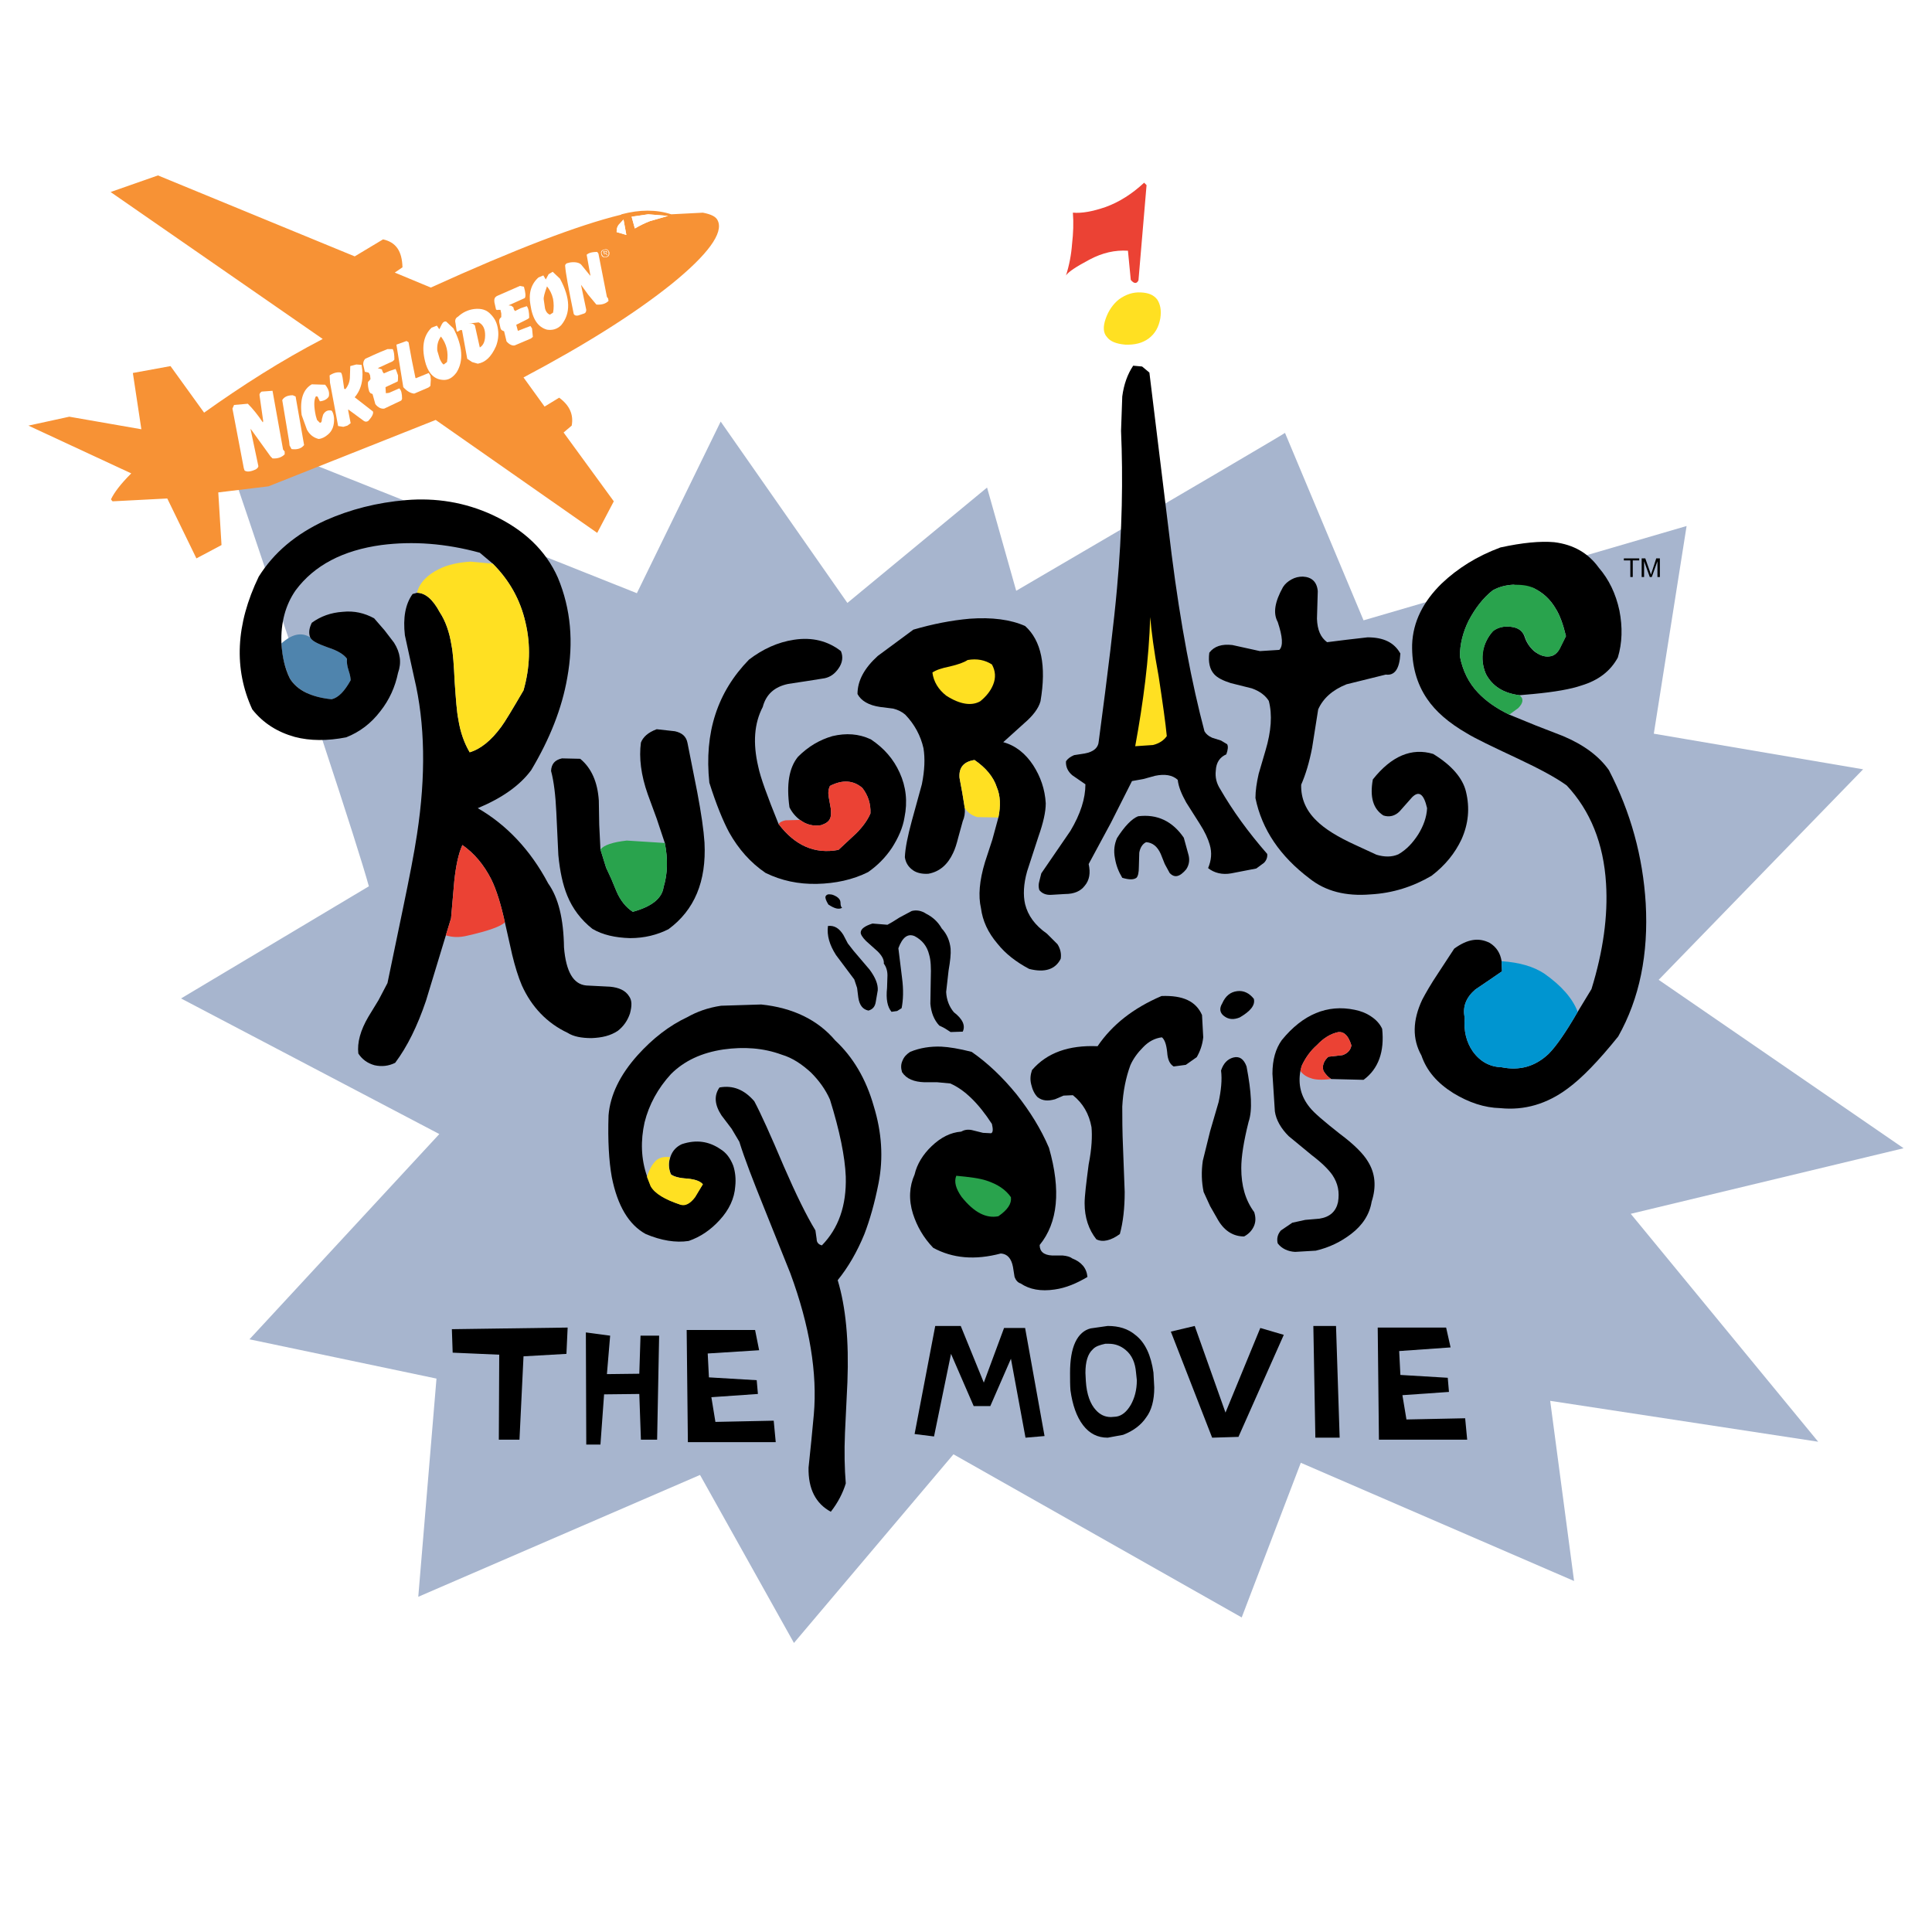 <?xml version="1.0" encoding="utf-8"?>
<!-- Generator: Adobe Illustrator 13.0.0, SVG Export Plug-In . SVG Version: 6.00 Build 14948)  -->
<!DOCTYPE svg PUBLIC "-//W3C//DTD SVG 1.0//EN" "http://www.w3.org/TR/2001/REC-SVG-20010904/DTD/svg10.dtd">
<svg version="1.0" id="Layer_1" xmlns="http://www.w3.org/2000/svg" xmlns:xlink="http://www.w3.org/1999/xlink" x="0px" y="0px"
	 width="192.756px" height="192.756px" viewBox="0 0 192.756 192.756" enable-background="new 0 0 192.756 192.756"
	 xml:space="preserve">
<g>
	<polygon fill-rule="evenodd" clip-rule="evenodd" fill="#FFFFFF" points="0,0 192.756,0 192.756,192.756 0,192.756 0,0 	"/>
	<path fill-rule="evenodd" clip-rule="evenodd" fill="#A7B5CE" d="M136.041,61.891l-7.836-18.701c0,0.04-8.926,5.291-26.818,15.752
		l-2.908-10.299L84.543,60.154L71.902,42.059l-8.361,17.125L21.656,42.503c8.926,26.334,13.975,41.682,15.146,45.923L18.062,99.615
		l25.769,13.529l-18.943,20.479l18.66,3.918l-1.817,21.77l28.111-12.156l9.371,16.762l15.914-18.822l28.758,16.277l5.896-15.43
		l27.264,11.795l-2.383-17.975l26.738,4.08l-18.701-22.74l27.223-6.543l-24.436-16.801l20.396-21.004L165.001,73.2l3.271-20.72
		L136.041,61.891L136.041,61.891z"/>
	<path fill-rule="evenodd" clip-rule="evenodd" d="M103.607,83.458c0.485-1.373,0.728-2.463,0.728-3.312
		c-0.081-1.414-0.525-2.666-1.252-3.796c-0.768-1.171-1.777-1.979-2.989-2.302l2.101-1.898c0.848-0.727,1.413-1.454,1.615-2.181
		c0.606-3.554,0.081-6.059-1.534-7.512c-1.454-0.646-3.312-0.889-5.534-0.727c-1.817,0.162-3.675,0.525-5.614,1.09l-3.555,2.625
		c-1.333,1.212-2.02,2.463-2.02,3.797c0.364,0.687,1.131,1.13,2.262,1.292l1.293,0.162c0.484,0.121,0.889,0.323,1.211,0.605
		c0.929,0.969,1.535,2.101,1.818,3.353c0.162,1.01,0.121,2.181-0.162,3.595l-1.01,3.675c-0.404,1.495-0.646,2.666-0.687,3.595
		c0.081,0.565,0.364,1.01,0.849,1.333c0.363,0.242,0.888,0.363,1.494,0.323c1.131-0.202,1.939-0.929,2.464-2.06
		c0.202-0.404,0.363-0.929,0.525-1.575l0.444-1.616c0.162-0.363,0.243-0.767,0.202-1.292l-0.242-1.494l-0.283-1.535
		c-0.081-1.01,0.404-1.615,1.495-1.777c1.131,0.768,1.897,1.697,2.221,2.707c0.364,0.848,0.404,1.858,0.162,3.029l-0.605,2.221
		l-0.728,2.222c-0.565,1.858-0.687,3.393-0.404,4.604c0.162,1.252,0.687,2.423,1.656,3.555c0.808,1.01,1.858,1.817,3.15,2.504
		c1.575,0.404,2.626,0.041,3.15-1.01c0.081-0.525-0.04-1.009-0.323-1.454l-1.05-1.05c-1.212-0.848-1.898-1.817-2.181-2.949
		c-0.202-0.889-0.162-1.979,0.201-3.271L103.607,83.458L103.607,83.458z"/>
	<path fill-rule="evenodd" clip-rule="evenodd" fill="#FFE022" d="M98.963,66.293c-0.687-0.444-1.495-0.606-2.423-0.444
		c-0.363,0.243-0.929,0.444-1.777,0.646c-0.808,0.162-1.414,0.364-1.737,0.606c0.122,0.929,0.606,1.696,1.374,2.302
		c1.374,0.889,2.544,1.05,3.393,0.565c0.605-0.484,1.05-1.05,1.292-1.656C99.367,67.625,99.326,66.939,98.963,66.293L98.963,66.293z
		"/>
	<path fill-rule="evenodd" clip-rule="evenodd" fill="#FFE022" d="M97.509,81.52l2.101,0.041c0.242-1.171,0.202-2.181-0.162-3.029
		c-0.323-1.01-1.09-1.939-2.221-2.707c-1.091,0.162-1.576,0.768-1.495,1.777l0.283,1.535l0.242,1.494
		C96.62,81.157,97.064,81.399,97.509,81.52L97.509,81.52z"/>
	<path fill-rule="evenodd" clip-rule="evenodd" d="M120.047,103.492l-0.121-2.223c-0.606-1.373-1.898-1.979-4.039-1.896
		c-2.828,1.211-4.928,2.867-6.382,5.008c-2.868-0.121-5.049,0.646-6.543,2.383c-0.162,0.484-0.202,0.93-0.081,1.414
		c0.121,0.525,0.323,0.969,0.646,1.293c0.484,0.363,1.01,0.402,1.736,0.201l0.849-0.363l0.929-0.041
		c1.01,0.809,1.615,1.857,1.858,3.191c0.08,0.848,0.04,2.1-0.283,3.715c-0.242,1.859-0.404,3.15-0.404,3.879
		c0,1.412,0.404,2.625,1.172,3.594c0.646,0.324,1.454,0.121,2.343-0.525c0.323-1.17,0.484-2.584,0.484-4.199l-0.161-4.281
		c-0.081-1.777-0.081-3.232-0.081-4.242c0.081-1.535,0.363-2.908,0.808-4.119c0.282-0.646,0.727-1.252,1.252-1.777
		c0.565-0.605,1.212-0.93,1.898-1.01c0.283,0.242,0.444,0.727,0.524,1.494c0.041,0.688,0.243,1.172,0.646,1.414l1.212-0.162
		l1.091-0.768C119.724,104.906,119.966,104.26,120.047,103.492L120.047,103.492z"/>
	<path fill-rule="evenodd" clip-rule="evenodd" d="M83.655,66.697c0.404-0.565,0.484-1.171,0.242-1.737
		c-1.292-1.01-2.868-1.414-4.685-1.131c-1.616,0.242-3.11,0.929-4.483,1.979c-3.15,3.231-4.483,7.271-3.958,12.279
		c0.687,2.181,1.374,3.837,1.979,4.968c0.929,1.656,2.14,3.029,3.635,4.039c1.575,0.768,3.271,1.131,5.13,1.09
		c1.817-0.04,3.554-0.404,5.089-1.171c0.929-0.646,1.737-1.454,2.383-2.423c0.646-1.01,1.09-2.02,1.252-3.029
		c0.323-1.575,0.162-3.07-0.485-4.483c-0.605-1.333-1.535-2.423-2.868-3.312c-1.211-0.565-2.463-0.646-3.837-0.323
		c-1.252,0.364-2.383,1.01-3.433,2.06c-0.889,1.09-1.171,2.747-0.849,5.049c0.243,0.484,0.606,0.929,1.05,1.252
		c0.646,0.484,1.333,0.646,2.1,0.524c0.485-0.161,0.768-0.363,0.889-0.646c0.121-0.242,0.121-0.565,0.081-1.01l-0.202-1.13
		c-0.081-0.444-0.041-0.808,0.121-1.131c1.252-0.646,2.343-0.565,3.231,0.202c0.565,0.728,0.848,1.575,0.808,2.545
		c-0.283,0.646-0.727,1.292-1.414,1.979l-1.777,1.656c-2.343,0.444-4.322-0.404-5.978-2.585c-1.131-2.787-1.817-4.685-2.02-5.695
		c-0.565-2.383-0.404-4.362,0.444-5.978c0.324-1.252,1.171-2.02,2.544-2.302l1.858-0.283l1.777-0.282
		C82.848,67.545,83.292,67.222,83.655,66.697L83.655,66.697z"/>
	<path fill-rule="evenodd" clip-rule="evenodd" fill="#EB4234" d="M86.038,78.612c-0.889-0.768-1.979-0.848-3.231-0.202
		c-0.161,0.323-0.202,0.687-0.121,1.131l0.202,1.13c0.04,0.445,0.04,0.768-0.081,1.01c-0.121,0.283-0.404,0.485-0.889,0.646
		c-0.767,0.121-1.454-0.04-2.1-0.524l-1.454,0.04c-0.364,0.081-0.565,0.202-0.687,0.364c1.656,2.181,3.635,3.029,5.978,2.585
		l1.777-1.656c0.687-0.687,1.131-1.333,1.414-1.979C86.886,80.187,86.604,79.339,86.038,78.612L86.038,78.612z"/>
	<path fill-rule="evenodd" clip-rule="evenodd" d="M114.675,37.172l-0.728-0.606l-0.889-0.081c-0.565,0.848-0.929,1.858-1.09,3.069
		l-0.121,3.433c0.202,4.686,0.121,9.977-0.404,15.712c-0.282,3.191-0.889,8.28-1.817,15.227c-0.04,0.687-0.525,1.09-1.414,1.252
		l-1.05,0.162c-0.363,0.162-0.606,0.323-0.808,0.606c-0.04,0.565,0.201,1.05,0.646,1.414l1.292,0.889
		c0,1.414-0.484,2.948-1.494,4.645l-2.908,4.241l-0.202,0.808c-0.081,0.283-0.081,0.565,0,0.848
		c0.242,0.323,0.646,0.525,1.212,0.485l1.373-0.081c0.889,0,1.535-0.283,1.938-0.808c0.485-0.565,0.606-1.292,0.404-2.181
		l2.222-4.12l2.101-4.16l1.13-0.202l1.172-0.323c0.97-0.202,1.736-0.081,2.262,0.404c0.081,0.727,0.403,1.454,0.849,2.262
		l1.332,2.101c0.525,0.808,0.849,1.535,1.01,2.1c0.243,0.808,0.162,1.575-0.161,2.342c0.605,0.485,1.414,0.687,2.303,0.525
		l2.504-0.485l0.768-0.565c0.242-0.242,0.363-0.565,0.322-0.889c-1.938-2.221-3.474-4.362-4.685-6.462
		c-0.364-0.565-0.525-1.171-0.444-1.858c0.04-0.808,0.403-1.333,1.05-1.616c0.162-0.444,0.202-0.808,0.081-1.01l-0.605-0.363
		l-0.889-0.283c-0.364-0.162-0.606-0.363-0.768-0.646c-1.253-4.725-2.383-10.623-3.271-17.61L114.675,37.172L114.675,37.172z"/>
	<path fill-rule="evenodd" clip-rule="evenodd" fill="#FFE022" d="M116.411,73.442c-0.121-1.292-0.403-3.271-0.808-5.938
		c-0.484-2.585-0.727-4.563-0.848-5.937c-0.122,4.201-0.688,8.482-1.495,12.884l1.777-0.121
		C115.685,74.169,116.129,73.846,116.411,73.442L116.411,73.442z"/>
	<path fill-rule="evenodd" clip-rule="evenodd" d="M113.544,81.439c-0.605,0.242-1.333,0.97-2.101,2.181
		c-0.242,0.565-0.363,1.212-0.202,2.02c0.122,0.727,0.363,1.333,0.728,1.939c0.687,0.202,1.131,0.202,1.413,0
		c0.162-0.162,0.242-0.525,0.242-1.091l0.041-1.414c0.081-0.484,0.323-0.889,0.687-1.05c0.646,0.04,1.131,0.444,1.454,1.171
		l0.404,1.01l0.484,0.889c0.484,0.525,1.01,0.404,1.656-0.364c0.322-0.484,0.363-1.01,0.201-1.535l-0.444-1.616
		C116.977,81.924,115.441,81.197,113.544,81.439L113.544,81.439z"/>
	<path fill-rule="evenodd" clip-rule="evenodd" fill="#FFE022" d="M112.251,34.385c0.97,0.041,1.737-0.162,2.343-0.606
		c0.646-0.484,1.01-1.131,1.172-2.019c0.121-0.808,0-1.414-0.324-1.898c-0.363-0.445-0.848-0.646-1.615-0.687
		c-0.808-0.04-1.494,0.202-2.181,0.687c-0.605,0.484-1.051,1.13-1.333,1.938c-0.283,0.808-0.242,1.414,0.121,1.817
		C110.757,34.062,111.363,34.304,112.251,34.385L112.251,34.385z"/>
	<path fill-rule="evenodd" clip-rule="evenodd" fill="#EB4234" d="M114.392,18.471l-0.242-0.243
		c-1.211,1.131-2.504,1.939-3.837,2.424c-1.293,0.444-2.383,0.646-3.271,0.565c0.081,1.01,0.04,2.06-0.081,3.11
		c-0.08,1.09-0.282,2.141-0.605,3.15c0.242-0.364,1.05-0.888,2.343-1.575c1.292-0.687,2.544-0.969,3.837-0.888l0.282,2.908
		c0.323,0.404,0.606,0.404,0.768,0.041L114.392,18.471L114.392,18.471z"/>
	<path fill-rule="evenodd" clip-rule="evenodd" d="M125.096,99.654c-0.444-0.564-1.01-0.848-1.656-0.768
		c-0.687,0.082-1.172,0.486-1.494,1.213c-0.323,0.525-0.243,0.969,0.201,1.293c0.444,0.322,0.93,0.363,1.535,0.121
		C124.731,100.906,125.257,100.301,125.096,99.654L125.096,99.654z"/>
	<path fill-rule="evenodd" clip-rule="evenodd" d="M98.963,112.135c0.121,0.525,0.121,0.85-0.081,0.93l-0.808-0.041l-1.131-0.281
		c-0.444-0.082-0.767,0-1.05,0.16c-1.05,0.082-2.02,0.566-2.949,1.455c-0.848,0.807-1.454,1.777-1.696,2.826
		c-0.525,1.172-0.606,2.506-0.162,3.918c0.404,1.252,1.05,2.383,2.02,3.393c1.938,1.051,4.16,1.252,6.745,0.566
		c0.646,0.041,1.05,0.484,1.212,1.332l0.161,1.01c0.121,0.324,0.323,0.566,0.606,0.646c0.888,0.605,2.02,0.809,3.393,0.605
		c1.131-0.16,2.181-0.605,3.271-1.252c-0.081-0.889-0.605-1.494-1.535-1.857c-0.202-0.162-0.524-0.242-0.929-0.283h-1.051
		c-0.848-0.039-1.252-0.404-1.252-1.049c1.818-2.223,2.142-5.453,0.93-9.693c-0.808-1.9-1.898-3.637-3.231-5.332
		c-1.413-1.736-2.908-3.15-4.483-4.242c-1.252-0.322-2.262-0.484-3.029-0.523c-1.09-0.041-2.14,0.121-3.11,0.523
		c-0.364,0.244-0.606,0.486-0.768,0.889c-0.162,0.363-0.162,0.729-0.04,1.131c0.444,0.688,1.211,0.971,2.221,1.01h1.292l1.292,0.121
		C96.216,108.703,97.63,110.076,98.963,112.135L98.963,112.135z"/>
	<path fill-rule="evenodd" clip-rule="evenodd" d="M123.035,105.512c-0.565,0.162-0.969,0.564-1.211,1.293
		c0.121,0.928,0,2.02-0.243,3.15l-0.848,2.908l-0.728,2.947c-0.161,1.092-0.121,2.141,0.081,3.111l0.646,1.412l0.808,1.414
		c0.646,1.09,1.535,1.615,2.585,1.615c0.444-0.242,0.768-0.564,0.97-1.01c0.201-0.443,0.201-0.889,0.04-1.412
		c-0.889-1.213-1.293-2.627-1.293-4.402c0-1.133,0.243-2.666,0.728-4.605c0.403-1.172,0.282-2.988-0.202-5.533
		C124.086,105.633,123.642,105.35,123.035,105.512L123.035,105.512z"/>
	<path fill-rule="evenodd" clip-rule="evenodd" fill="#29A34D" d="M99.609,121.344c0.929-0.645,1.333-1.252,1.252-1.898
		c-0.525-0.766-1.333-1.291-2.424-1.654c-0.727-0.244-1.737-0.363-3.029-0.486c-0.242,0.607-0.041,1.293,0.525,2.102
		C97.186,120.98,98.397,121.586,99.609,121.344L99.609,121.344z"/>
	<path fill-rule="evenodd" clip-rule="evenodd" d="M129.982,57.528c-0.404,0-0.768,0.081-1.131,0.283
		c-0.363,0.202-0.646,0.444-0.849,0.768c-0.808,1.454-1.01,2.585-0.524,3.473c0.484,1.454,0.565,2.383,0.161,2.787l-1.938,0.121
		l-2.747-0.605c-1.05-0.122-1.817,0.121-2.302,0.767c-0.121,0.929,0.04,1.656,0.484,2.141c0.323,0.363,0.889,0.646,1.656,0.889
		l2.101,0.525c0.808,0.283,1.373,0.727,1.696,1.252c0.363,1.373,0.242,3.029-0.323,4.927l-0.687,2.343
		c-0.202,0.889-0.323,1.696-0.323,2.423c0.646,3.15,2.464,5.816,5.412,8.038c1.575,1.252,3.595,1.777,6.059,1.575
		c2.222-0.121,4.241-0.767,6.099-1.858c1.373-1.05,2.343-2.262,2.989-3.635c0.687-1.535,0.848-3.11,0.444-4.766
		c-0.323-1.333-1.414-2.625-3.271-3.756c-2.141-0.646-4.16,0.202-6.019,2.544c-0.323,1.777,0.041,2.949,1.051,3.595
		c0.605,0.202,1.171,0.041,1.615-0.404l1.252-1.414c0.687-0.687,1.172-0.324,1.494,1.09c-0.04,0.889-0.363,1.777-0.888,2.625
		c-0.525,0.808-1.132,1.495-1.979,1.979c-0.646,0.283-1.373,0.283-2.182,0.041l-2.1-0.97c-1.777-0.808-3.07-1.615-3.878-2.423
		c-1.05-1.01-1.575-2.221-1.534-3.595c0.443-1.009,0.808-2.221,1.09-3.675l0.606-3.837c0.484-1.091,1.413-1.939,2.827-2.504
		l3.917-0.969c0.889,0.121,1.374-0.565,1.455-2.1c-0.606-1.091-1.656-1.616-3.272-1.616l-2.1,0.242l-1.938,0.242
		c-0.646-0.484-0.97-1.211-1.01-2.342l0.08-2.747C131.396,58.053,130.871,57.569,129.982,57.528L129.982,57.528z"/>
	<path fill-rule="evenodd" clip-rule="evenodd" d="M67.338,72.957l-1.818-0.202c-0.889,0.323-1.374,0.808-1.576,1.333
		c-0.202,1.494,0,3.231,0.687,5.169l0.889,2.423l0.808,2.424c0.323,1.615,0.282,3.07-0.122,4.402
		c-0.162,1.131-1.171,1.939-3.07,2.464c-0.687-0.444-1.252-1.131-1.656-2.1L60.996,87.7l-0.525-1.131l-0.565-1.817l-0.121-2.464
		l-0.041-2.424c-0.121-1.817-0.727-3.231-1.858-4.16l-1.817-0.041c-0.727,0.161-1.05,0.565-1.09,1.252
		c0.282,1.05,0.444,2.424,0.525,4.12l0.202,4.281c0.162,1.656,0.444,2.949,0.889,4.039c0.525,1.292,1.374,2.423,2.504,3.312
		c1.01,0.606,2.303,0.889,3.757,0.929c1.454,0,2.706-0.323,3.837-0.889c2.585-1.898,3.797-4.766,3.595-8.644
		c-0.081-1.252-0.323-2.908-0.727-5.049l-0.969-4.887C68.468,73.482,68.064,73.119,67.338,72.957L67.338,72.957z"/>
	<path fill-rule="evenodd" clip-rule="evenodd" fill="#29A34D" d="M62.531,83.863c-1.413,0.162-2.261,0.444-2.625,0.889l0.565,1.817
		l0.525,1.131l0.485,1.171c0.404,0.969,0.969,1.656,1.656,2.1c1.898-0.525,2.908-1.333,3.07-2.464
		c0.404-1.333,0.444-2.787,0.122-4.402L62.531,83.863L62.531,83.863z"/>
	<path fill-rule="evenodd" clip-rule="evenodd" d="M71.942,100.342c-1.333,0.201-2.423,0.605-3.352,1.131
		c-1.818,0.848-3.474,2.141-4.968,3.797c-1.777,1.979-2.747,3.998-2.908,6.018c-0.081,2.504,0.04,4.564,0.323,6.141
		c0.566,2.867,1.696,4.766,3.393,5.693c1.535,0.646,2.989,0.889,4.281,0.688c1.171-0.404,2.181-1.092,3.07-2.061
		c0.969-1.049,1.494-2.18,1.575-3.393c0.081-0.727,0-1.453-0.202-2.061c-0.283-0.727-0.687-1.291-1.292-1.654
		c-1.131-0.768-2.383-0.971-3.837-0.486c-0.525,0.242-0.929,0.646-1.131,1.252c-0.202,0.566-0.202,1.133,0.041,1.738
		c0.283,0.242,0.848,0.402,1.656,0.443c0.767,0.082,1.252,0.242,1.535,0.566l-0.808,1.291c-0.485,0.607-0.929,0.85-1.454,0.729
		c-1.575-0.525-2.544-1.172-2.949-1.898l-0.363-0.93c-0.606-1.736-0.646-3.555-0.242-5.371c0.444-1.777,1.333-3.393,2.625-4.807
		c1.333-1.334,3.07-2.141,5.251-2.465c2.02-0.281,3.958-0.16,5.816,0.525c1.09,0.324,2.02,0.969,2.908,1.777
		c0.808,0.809,1.454,1.697,1.898,2.707c0.97,3.109,1.495,5.693,1.575,7.674c0.082,2.908-0.727,5.17-2.382,6.865
		c-0.323-0.08-0.525-0.281-0.525-0.645l-0.121-0.85c-0.889-1.453-1.939-3.594-3.15-6.381c-1.333-3.15-2.302-5.291-2.949-6.504
		c-1.01-1.17-2.141-1.615-3.473-1.373c-0.566,0.809-0.485,1.736,0.202,2.787l1.01,1.332l0.768,1.293
		c0.525,1.697,1.373,3.879,2.464,6.584l2.625,6.543c1.939,5.252,2.706,9.977,2.343,14.098l-0.242,2.543l-0.283,2.746
		c-0.041,2.141,0.727,3.596,2.221,4.404c0.727-0.93,1.212-1.898,1.494-2.828c-0.121-1.453-0.161-3.15-0.08-5.049l0.242-5.049
		c0.162-4.119-0.162-7.512-0.969-10.178c1.05-1.293,1.939-2.828,2.666-4.605c0.525-1.373,1.01-3.029,1.414-5.088
		c0.485-2.504,0.323-5.049-0.485-7.676c-0.768-2.705-2.06-4.887-3.837-6.543c-1.737-2.059-4.241-3.271-7.392-3.594L71.942,100.342
		L71.942,100.342z"/>
	<path fill-rule="evenodd" clip-rule="evenodd" fill="#FFE022" d="M65.318,115.932c-0.364,0.404-0.606,0.93-0.768,1.496l0.363,0.928
		c0.404,0.727,1.414,1.334,3.029,1.857c0.444,0.121,0.929-0.121,1.414-0.768l0.768-1.291c-0.283-0.324-0.768-0.484-1.535-0.566
		c-0.808-0.041-1.374-0.201-1.656-0.404c-0.242-0.605-0.283-1.17-0.081-1.736C66.166,115.367,65.641,115.529,65.318,115.932
		L65.318,115.932z"/>
	<path fill-rule="evenodd" clip-rule="evenodd" d="M137.898,102.645c-0.201-0.445-0.565-0.889-1.131-1.252
		c-0.484-0.324-1.009-0.525-1.615-0.646c-2.706-0.566-5.17,0.443-7.271,3.029c-0.605,0.848-0.929,1.938-0.929,3.352l0.242,3.756
		c0.121,0.848,0.605,1.697,1.373,2.465l2.303,1.898c1.01,0.768,1.656,1.412,2.06,1.979c0.565,0.848,0.728,1.697,0.565,2.707
		c-0.201,0.928-0.808,1.494-1.857,1.654l-1.414,0.121l-1.292,0.283l-1.132,0.768c-0.322,0.363-0.443,0.809-0.322,1.293
		c0.403,0.525,1.01,0.807,1.736,0.848l2.061-0.121c1.373-0.322,2.504-0.889,3.514-1.656c1.171-0.889,1.857-1.979,2.06-3.23
		c0.484-1.494,0.364-2.828-0.363-3.998c-0.444-0.768-1.414-1.738-2.827-2.787c-1.535-1.213-2.545-2.061-2.989-2.625
		c-0.889-1.092-1.171-2.303-0.929-3.637l0.121-0.484c0.363-0.807,0.889-1.535,1.535-2.1c0.687-0.727,1.373-1.131,2.141-1.293
		c0.605-0.041,1.01,0.404,1.292,1.334c-0.08,0.484-0.404,0.807-0.889,0.969l-1.413,0.162c-0.444,0.402-0.646,0.889-0.485,1.412
		c0.202,0.324,0.444,0.607,0.768,0.809l3.231,0.08C137.535,106.643,138.142,104.906,137.898,102.645L137.898,102.645z"/>
	<path fill-rule="evenodd" clip-rule="evenodd" fill="#EB4234" d="M130.79,107.572c0.404,0.16,1.091,0.201,2.02,0.08
		c-0.323-0.201-0.565-0.484-0.768-0.809c-0.161-0.523,0.041-1.01,0.485-1.412l1.413-0.162c0.484-0.162,0.809-0.484,0.889-0.969
		c-0.282-0.93-0.687-1.375-1.292-1.334c-0.768,0.162-1.454,0.566-2.141,1.293c-0.646,0.564-1.172,1.293-1.535,2.1l-0.121,0.484
		C129.982,107.207,130.387,107.451,130.79,107.572L130.79,107.572z"/>
	<path fill-rule="evenodd" clip-rule="evenodd" fill="#4F84AD" d="M34.622,65.728c-0.283-0.404-0.888-0.808-1.898-1.131
		c-1.01-0.364-1.616-0.646-1.777-1.01c-0.848-0.525-1.777-0.364-2.868,0.606c0.041,1.252,0.324,2.423,0.849,3.514
		c0.727,1.171,2.141,1.858,4.16,2.06c0.687-0.162,1.293-0.808,1.899-1.898c0-0.162-0.041-0.485-0.202-0.969
		C34.622,66.414,34.582,66.01,34.622,65.728L34.622,65.728z"/>
	<path fill-rule="evenodd" clip-rule="evenodd" d="M32.481,51.914c-2.989,1.373-5.17,3.231-6.665,5.614
		c-2.302,4.766-2.504,9.209-0.646,13.248c1.09,1.373,2.504,2.262,4.241,2.747c1.535,0.404,3.271,0.404,5.129,0.04
		c1.333-0.525,2.464-1.373,3.393-2.585c0.929-1.171,1.495-2.464,1.777-3.837c0.363-1.01,0.242-2.02-0.404-3.029L38.378,62.9
		l-1.05-1.211c-0.969-0.525-1.979-0.768-3.15-0.646c-1.171,0.081-2.181,0.444-3.069,1.091c-0.283,0.565-0.324,1.05-0.162,1.454
		c0.162,0.363,0.767,0.646,1.777,1.01c1.01,0.323,1.615,0.727,1.898,1.131c-0.04,0.283,0,0.687,0.162,1.171
		c0.162,0.484,0.202,0.808,0.202,0.969c-0.606,1.09-1.212,1.737-1.899,1.898c-2.019-0.202-3.433-0.889-4.16-2.06
		c-0.525-1.05-0.768-2.222-0.849-3.514c-0.08-2.06,0.404-3.837,1.414-5.292c1.858-2.504,4.726-3.999,8.562-4.523
		c3.15-0.404,6.422-0.162,9.815,0.768l1.292,1.09c1.616,1.615,2.747,3.554,3.271,5.897c0.525,2.222,0.444,4.483-0.202,6.745
		c-1.131,1.938-1.858,3.15-2.221,3.635c-1.01,1.373-2.06,2.221-3.15,2.544c-0.525-0.889-0.929-1.979-1.131-3.272
		c-0.162-0.808-0.243-2.019-0.364-3.715c-0.081-1.697-0.161-2.909-0.323-3.716c-0.202-1.293-0.606-2.424-1.171-3.272
		c-0.687-1.292-1.454-1.938-2.262-1.938l-0.444,0.121c-0.727,1.01-0.969,2.383-0.768,4.12l0.485,2.222l0.444,2.019
		c1.091,4.564,1.172,9.775,0.283,15.591c-0.283,1.898-0.768,4.362-1.414,7.473l-1.535,7.391l-0.889,1.695l-1.01,1.656
		c-0.808,1.375-1.131,2.586-1.01,3.676c0.364,0.566,0.889,0.969,1.616,1.172c0.727,0.162,1.414,0.08,2.06-0.242
		c1.211-1.615,2.221-3.676,3.07-6.18l2.504-8.24l0.323-3.716c0.161-1.494,0.404-2.706,0.808-3.595
		c1.212,0.848,2.141,1.979,2.868,3.393c0.525,1.05,0.97,2.504,1.373,4.322l0.727,3.231c0.283,1.171,0.606,2.222,0.97,3.07
		c0.969,2.141,2.504,3.756,4.564,4.725c0.565,0.365,1.373,0.525,2.383,0.525c1.05-0.039,1.898-0.242,2.625-0.727
		c0.565-0.443,0.969-1.01,1.212-1.736c0.202-0.768,0.202-1.293-0.081-1.697c-0.363-0.605-1.05-0.889-1.898-0.969l-2.383-0.121
		c-1.292-0.121-2.02-1.373-2.222-3.796c-0.04-2.868-0.565-4.968-1.575-6.382c-1.777-3.353-4.16-5.856-7.027-7.513
		c2.423-1.01,4.2-2.262,5.331-3.797c1.858-3.11,3.07-6.179,3.595-9.209c0.646-3.554,0.363-6.866-0.929-9.976
		c-1.212-2.747-3.393-4.806-6.503-6.26c-2.787-1.292-5.695-1.737-8.644-1.494C37.61,50.137,34.945,50.823,32.481,51.914
		L32.481,51.914z"/>
	<path fill-rule="evenodd" clip-rule="evenodd" fill="#FFE022" d="M43.831,56.761c-1.252,0.606-2.02,1.454-2.221,2.383
		c0.808,0,1.575,0.646,2.262,1.938c0.565,0.848,0.969,1.979,1.171,3.272c0.162,0.807,0.242,2.019,0.323,3.716
		c0.121,1.696,0.202,2.908,0.364,3.715c0.202,1.293,0.606,2.383,1.131,3.272c1.09-0.323,2.141-1.171,3.15-2.544
		c0.363-0.485,1.09-1.697,2.221-3.635c0.646-2.262,0.728-4.523,0.202-6.745c-0.525-2.343-1.656-4.282-3.271-5.897l-2.222-0.202
		C45.688,56.115,44.638,56.357,43.831,56.761L43.831,56.761z"/>
	<path fill-rule="evenodd" clip-rule="evenodd" fill="#EB4234" d="M45.002,91.617l-0.525,1.697c0.606,0.202,1.333,0.242,2.141,0.04
		c2.141-0.484,3.353-0.929,3.756-1.333C49.97,90.204,49.525,88.75,49,87.7c-0.727-1.414-1.656-2.545-2.868-3.393
		c-0.404,0.889-0.646,2.101-0.808,3.595L45.002,91.617L45.002,91.617z"/>
	<path fill-rule="evenodd" clip-rule="evenodd" d="M143.836,58.215c-1.857,1.817-2.867,3.837-2.948,6.099
		c-0.04,2.06,0.444,3.877,1.494,5.412c0.849,1.252,2.141,2.383,3.959,3.433c0.848,0.525,2.544,1.333,5.129,2.545
		c2.141,1.009,3.797,1.898,4.847,2.666c2.343,2.504,3.676,5.775,3.918,9.774c0.202,3.231-0.282,6.745-1.454,10.542l-1.373,2.262
		c-1.212,2.1-2.181,3.475-2.908,4.201c-1.333,1.252-2.867,1.695-4.686,1.332c-1.171-0.039-2.14-0.564-2.867-1.574
		c-0.646-0.93-0.929-2.061-0.808-3.354c-0.242-1.09,0.121-2.02,1.05-2.826l1.373-0.93l1.293-0.888l-0.041-1.01
		c-0.12-0.808-0.524-1.414-1.171-1.818c-1.091-0.565-2.222-0.404-3.555,0.566l-1.615,2.464c-0.727,1.09-1.212,1.938-1.575,2.625
		c-0.97,2.061-1.01,3.918-0.081,5.572c0.525,1.535,1.575,2.748,3.191,3.758c1.534,0.928,3.069,1.453,4.686,1.494
		c2.382,0.242,4.645-0.404,6.744-1.979c1.374-1.01,3.029-2.707,5.009-5.17c2.141-3.797,3.029-8.24,2.746-13.289
		c-0.282-4.645-1.494-9.088-3.675-13.289c-0.97-1.373-2.464-2.504-4.564-3.393l-2.706-1.05l-2.666-1.09
		c-1.333-0.646-2.343-1.373-3.109-2.181c-0.93-0.969-1.535-2.181-1.818-3.635c0-1.171,0.283-2.383,0.889-3.594
		c0.646-1.212,1.414-2.222,2.384-2.989c0.646-0.363,1.332-0.525,2.06-0.565l1.979,0.323c0.969,0.444,1.696,1.131,2.221,2.02
		c0.444,0.687,0.768,1.616,1.05,2.787l-0.605,1.211c-0.242,0.484-0.605,0.768-1.01,0.808c-0.524,0.081-1.05-0.121-1.575-0.525
		c-0.444-0.404-0.768-0.889-0.929-1.414c-0.202-0.605-0.646-0.929-1.373-1.01c-0.687-0.081-1.252,0.041-1.777,0.404
		c-0.525,0.605-0.849,1.252-1.01,1.979c-0.121,0.768-0.04,1.535,0.282,2.302c0.646,1.252,1.777,1.939,3.353,2.141l1.374-0.121
		c2.141-0.202,3.756-0.485,4.806-0.848c1.737-0.525,2.908-1.455,3.636-2.787c0.444-1.454,0.484-3.029,0.161-4.686
		c-0.363-1.696-1.05-3.11-2.06-4.281c-1.051-1.454-2.504-2.302-4.443-2.544c-1.373-0.122-3.15,0.041-5.371,0.525
		C147.31,55.509,145.411,56.721,143.836,58.215L143.836,58.215z"/>
	<path fill-rule="evenodd" clip-rule="evenodd" fill="#29A34D" d="M153.005,58.659c-0.606-0.283-1.293-0.323-2.02-0.323
		c-0.728,0.041-1.414,0.202-2.06,0.565c-0.97,0.768-1.737,1.777-2.384,2.989c-0.605,1.211-0.889,2.423-0.889,3.594
		c0.283,1.454,0.889,2.666,1.818,3.635c0.767,0.808,1.776,1.535,3.109,2.181l0.889-0.646c0.525-0.525,0.565-0.97,0.121-1.292
		c-1.575-0.202-2.706-0.889-3.353-2.141c-0.322-0.767-0.403-1.535-0.242-2.302c0.121-0.727,0.444-1.373,0.97-1.938
		c0.525-0.404,1.091-0.525,1.777-0.444c0.727,0.081,1.171,0.404,1.413,1.01c0.162,0.525,0.444,1.01,0.93,1.414
		c0.484,0.404,1.01,0.606,1.534,0.525c0.404-0.04,0.768-0.323,1.01-0.767l0.605-1.252c-0.282-1.171-0.605-2.06-1.05-2.787
		C154.661,59.79,153.934,59.144,153.005,58.659L153.005,58.659z"/>
	<path fill-rule="evenodd" clip-rule="evenodd" fill="#0095D0" d="M149.813,95.899l0.041,1.01l-1.293,0.888l-1.373,0.93
		c-0.929,0.807-1.292,1.736-1.05,2.826c-0.121,1.293,0.161,2.424,0.808,3.354c0.728,1.01,1.696,1.535,2.867,1.574
		c1.818,0.363,3.353-0.08,4.686-1.332c0.728-0.727,1.696-2.102,2.908-4.201c-0.525-1.373-1.656-2.625-3.312-3.797
		C153.005,96.424,151.591,96.02,149.813,95.899L149.813,95.899z"/>
	<path fill-rule="evenodd" clip-rule="evenodd" d="M83.857,90.042c0-0.202-0.121-0.404-0.363-0.565
		c-0.202-0.122-0.444-0.243-0.646-0.243c-0.243-0.041-0.404,0.041-0.485,0.202c-0.041,0.162,0.04,0.404,0.283,0.808
		c0.606,0.404,1.05,0.525,1.373,0.323C83.897,90.487,83.857,90.325,83.857,90.042L83.857,90.042z"/>
	<path fill-rule="evenodd" clip-rule="evenodd" d="M88.542,92.264l-1.494-0.122c-0.768,0.243-1.131,0.525-1.171,0.849
		c-0.04,0.202,0.162,0.525,0.525,0.889l1.171,1.05c0.444,0.445,0.646,0.848,0.606,1.212c0.243,0.323,0.363,0.727,0.363,1.171
		l-0.04,1.252c-0.121,1.131,0.04,1.898,0.444,2.383l0.565-0.08l0.444-0.283c0.161-0.809,0.202-1.816,0.041-3.029l-0.364-2.949
		c0.404-1.09,0.929-1.494,1.616-1.211c0.767,0.404,1.252,1.01,1.454,1.858c0.162,0.525,0.202,1.292,0.162,2.382l-0.041,2.506
		c0.081,0.887,0.364,1.615,0.889,2.18c0.162,0.082,0.363,0.162,0.565,0.283l0.566,0.363l1.211-0.041
		c0.283-0.605,0-1.252-0.888-1.938c-0.444-0.525-0.728-1.213-0.768-2.02l0.242-2.141c0.162-0.929,0.242-1.656,0.202-2.181
		c-0.081-0.768-0.364-1.455-0.889-2.02c-0.363-0.646-0.889-1.13-1.535-1.454c-0.485-0.323-0.97-0.404-1.454-0.283l-1.212,0.646
		C89.188,91.9,88.785,92.142,88.542,92.264L88.542,92.264z"/>
	<path fill-rule="evenodd" clip-rule="evenodd" d="M84.584,94.122l-0.444-0.848c-0.404-0.646-0.888-0.969-1.535-0.889
		c-0.121,0.969,0.162,1.898,0.808,2.908l1.817,2.424l0.283,0.848l0.121,0.969c0.121,0.768,0.444,1.172,1.01,1.293
		c0.404-0.121,0.646-0.363,0.727-0.848l0.202-1.172c0.041-0.605-0.242-1.293-0.808-2.06l-1.616-1.898L84.584,94.122L84.584,94.122z"
		/>
	<polygon fill-rule="evenodd" clip-rule="evenodd" points="49.808,135.158 49.768,143.639 51.828,143.639 52.231,135.32 
		56.513,135.076 56.634,132.451 45.083,132.613 45.163,134.955 49.808,135.158 	"/>
	<polygon fill-rule="evenodd" clip-rule="evenodd" points="65.762,133.26 63.905,133.26 63.783,137.057 60.552,137.096 
		60.875,133.26 58.452,132.936 58.492,144.125 59.906,144.125 60.27,139.115 63.783,139.076 63.944,143.639 65.561,143.639 
		65.762,133.26 	"/>
	<polygon fill-rule="evenodd" clip-rule="evenodd" points="68.509,132.693 68.63,143.883 77.395,143.883 77.193,141.742 
		71.377,141.863 70.973,139.398 75.618,139.076 75.496,137.703 70.73,137.42 70.609,135.037 75.739,134.713 75.335,132.693 
		68.509,132.693 	"/>
	<polygon fill-rule="evenodd" clip-rule="evenodd" points="100.175,132.492 98.155,137.945 95.853,132.291 93.309,132.291 
		91.249,143.074 93.188,143.316 94.883,135.076 97.146,140.287 98.802,140.287 100.861,135.562 102.315,143.438 104.214,143.275 
		102.275,132.492 100.175,132.492 	"/>
	<path fill-rule="evenodd" clip-rule="evenodd" d="M113.261,133.178c-0.727-0.605-1.615-0.887-2.746-0.887l-1.696,0.242
		c-0.646,0.16-1.172,0.605-1.535,1.373s-0.525,1.816-0.525,3.068c0,0.688,0,1.213,0.041,1.738c0.202,1.453,0.605,2.625,1.252,3.473
		s1.454,1.252,2.464,1.252l1.535-0.283c1.05-0.402,1.817-1.01,2.302-1.736c0.525-0.686,0.808-1.695,0.808-2.988l-0.081-1.494
		C114.836,135.238,114.271,133.945,113.261,133.178L113.261,133.178z M109.02,134.633c0.283-0.322,0.728-0.445,1.253-0.566h0.363
		c0.605,0,1.171,0.203,1.656,0.607c0.646,0.525,0.969,1.291,1.05,2.262l0.081,0.768c0,1.01-0.242,1.816-0.606,2.463
		c-0.403,0.688-0.889,1.09-1.453,1.172l-0.525,0.041c-0.606,0-1.091-0.242-1.495-0.688c-0.565-0.605-0.929-1.576-1.01-2.908
		l-0.04-0.809C108.293,135.844,108.535,135.076,109.02,134.633L109.02,134.633z"/>
	<polygon fill-rule="evenodd" clip-rule="evenodd" points="119.198,132.291 116.815,132.855 120.936,143.438 123.561,143.357 
		128.084,133.178 125.741,132.492 122.268,140.934 119.198,132.291 	"/>
	<polygon fill-rule="evenodd" clip-rule="evenodd" points="133.295,132.291 131.033,132.291 131.234,143.438 133.658,143.438 
		133.295,132.291 	"/>
	<polygon fill-rule="evenodd" clip-rule="evenodd" points="146.381,143.639 146.179,141.5 140.322,141.621 139.919,139.197 
		144.563,138.873 144.442,137.461 139.717,137.178 139.596,134.795 144.725,134.432 144.28,132.451 137.455,132.451 
		137.576,143.639 146.381,143.639 	"/>
	<polygon fill-rule="evenodd" clip-rule="evenodd" points="162.012,55.711 162.012,55.913 162.658,55.913 162.658,57.569 
		162.9,57.569 162.9,55.913 163.547,55.913 163.547,55.711 162.012,55.711 	"/>
	<polygon fill-rule="evenodd" clip-rule="evenodd" points="165.606,55.711 165.243,55.711 164.718,57.326 164.152,55.711 
		163.789,55.711 163.789,57.569 164.031,57.569 164.031,55.994 164.597,57.569 164.799,57.569 165.364,55.994 165.364,57.569 
		165.606,57.569 165.606,55.711 	"/>
	<path fill-rule="evenodd" clip-rule="evenodd" fill="#F79235" d="M42.982,28.69l-3.595-1.495l0.768-0.525
		c-0.041-1.616-0.646-2.504-1.939-2.787l-2.827,1.696L15.76,17.502l-4.726,1.656l21.164,14.662
		c-4.12,2.141-8.038,4.645-11.834,7.351l-3.352-4.645l-3.756,0.687l0.848,5.614l-7.189-1.252l-4.08,0.889l10.259,4.766
		c-1.05,1.05-1.696,1.898-2.02,2.585l0.081,0.121l0.081,0.081l5.453-0.283l2.908,5.978l2.504-1.333l-0.323-5.251l5.009-0.606
		l16.681-6.624l16.115,11.269l1.656-3.15l-5.008-6.866l0.808-0.687c0.202-1.09-0.202-2.02-1.252-2.787l-1.454,0.889l-2.101-2.908
		c6.18-3.271,11.107-6.381,14.783-9.33c3.635-2.948,5.17-5.089,4.604-6.301c-0.162-0.404-0.646-0.646-1.494-0.808l-3.15,0.162
		c-1.494-0.485-3.15-0.485-4.968,0l-0.041,0.04C57.644,22.47,51.343,24.893,42.982,28.69L42.982,28.69z M63.339,22.793l-0.323-1.171
		l1.656-0.242l1.979,0.161l-1.818,0.525C64.309,22.268,63.824,22.51,63.339,22.793L63.339,22.793z M61.521,23.156
		c0-0.283,0.041-0.525,0.202-0.727l0.485-0.525l0.283,1.535L61.521,23.156L61.521,23.156z"/>
	<path fill-rule="evenodd" clip-rule="evenodd" fill="#FFFFFF" d="M63.016,21.622l0.323,1.171c0.485-0.283,0.97-0.525,1.494-0.727
		l1.818-0.525l-1.979-0.161L63.016,21.622L63.016,21.622z"/>
	<path fill-rule="evenodd" clip-rule="evenodd" fill="#FFFFFF" d="M61.723,22.429c-0.162,0.202-0.202,0.444-0.202,0.727l0.97,0.283
		l-0.283-1.535L61.723,22.429L61.723,22.429z"/>
	<path fill-rule="evenodd" clip-rule="evenodd" fill="#FFFFFF" d="M59.704,25.297l-0.122-0.162c-0.565,0-0.889,0.121-1.05,0.282
		l0.364,2.02v0.081l-0.889-1.09c-0.162-0.202-0.565-0.324-1.131-0.242l-0.323,0.081c-0.121,0.081-0.202,0.162-0.162,0.323
		c0.041,0.605,0.323,2.181,0.848,4.726c0.081,0.161,0.242,0.202,0.444,0.161l0.606-0.202c0.121-0.041,0.202-0.162,0.202-0.363
		l-0.525-2.504l0.727,1.009l0.808,0.97c0.525,0.041,0.929-0.081,1.212-0.363l-0.041-0.243l-0.121-0.162L59.704,25.297L59.704,25.297
		z"/>
	<path fill-rule="evenodd" clip-rule="evenodd" fill="#FFFFFF" d="M52.353,29.74c0.121-0.162,0.081-0.565-0.081-1.131l-0.404-0.081
		l-2.302,1.01c-0.202,0.121-0.283,0.283-0.242,0.606l0.162,0.727c0.04,0.041,0.121,0.081,0.202,0.041h0.243l0.081,0.363v0.363
		c-0.162,0.122-0.242,0.283-0.202,0.525l0.122,0.566c0.041,0.161,0.121,0.242,0.363,0.323l0.242,1.01
		c0.283,0.323,0.565,0.444,0.808,0.403l1.616-0.687l0.202-0.162l-0.081-0.848l-0.162-0.242l-1.252,0.485l-0.162-0.606l0.081-0.041
		l1.05-0.525l0.162-0.121c0-0.566-0.081-0.97-0.242-1.171l-0.606,0.202l-0.565,0.283l-0.122-0.161l-0.041-0.202l-0.202-0.162
		l-0.283-0.041L52.353,29.74L52.353,29.74z"/>
	<path fill-rule="evenodd" clip-rule="evenodd" fill="#FFFFFF" d="M55.14,27.114l-0.404,0.243l-0.283,0.525l-0.242-0.404
		l-0.485,0.202c-0.727,0.646-1.01,1.575-0.808,2.706c0.202,1.454,0.767,2.262,1.656,2.504c0.525,0.081,1.01-0.04,1.414-0.444
		c0.969-1.171,0.929-2.707-0.121-4.645L55.14,27.114L55.14,27.114z M55.18,31.194l-0.323,0.202
		c-0.202-0.081-0.404-0.283-0.484-0.646l-0.122-0.848c-0.04-0.243,0.081-0.646,0.323-1.333c0.283,0.364,0.484,0.727,0.606,1.252
		C55.261,30.306,55.261,30.75,55.18,31.194L55.18,31.194z"/>
	<path fill-rule="evenodd" clip-rule="evenodd" fill="#FFFFFF" d="M40.761,34.143l-0.202-0.121l-1.01,0.363l0.687,4.241
		c0.323,0.364,0.687,0.606,1.09,0.646l1.414-0.606l0.202-0.162l0.041-0.646l-0.041-0.363l-0.162-0.283l-1.292,0.525l-0.04-0.041
		l-0.363-1.777L40.761,34.143L40.761,34.143z"/>
	<path fill-rule="evenodd" clip-rule="evenodd" fill="#FFFFFF" d="M47.304,30.831c-0.606,0.081-1.131,0.323-1.616,0.768
		c-0.242,0.121-0.323,0.363-0.242,0.646l0.121,0.808l0.081,0.041l0.283-0.162h0.162l0.525,2.868l0.484,0.323l0.566,0.162
		c0.727-0.121,1.333-0.646,1.817-1.737c0.202-0.525,0.283-1.091,0.202-1.656c-0.081-0.646-0.323-1.13-0.727-1.535
		C48.556,30.912,48.031,30.75,47.304,30.831L47.304,30.831z M47.749,32.163c0.363,0.162,0.606,0.525,0.646,1.091
		c0.041,0.687-0.121,1.171-0.525,1.414l-0.485-2.181c-0.081-0.162-0.283-0.243-0.646-0.202L47.749,32.163L47.749,32.163z"/>
	<path fill-rule="evenodd" clip-rule="evenodd" fill="#FFFFFF" d="M38.661,34.829c-1.131,0.444-1.858,0.808-2.222,0.969
		c-0.162,0.162-0.202,0.364-0.202,0.566l0.162,0.727l0.363,0.081c0.081,0.081,0.121,0.162,0.162,0.283l0.041,0.363l-0.121,0.162
		l-0.122,0.121c-0.04,0.243,0,0.606,0.122,0.97l0.121,0.161l0.202,0.081l0.283,1.01c0.283,0.363,0.605,0.485,0.888,0.444
		l1.697-0.807l0.081-0.162c0-0.525-0.081-0.889-0.283-1.05l-1.01,0.444l-0.323,0.04l-0.04-0.606l1.211-0.565
		c0.041-0.081,0.041-0.323,0.041-0.605c-0.122-0.364-0.202-0.565-0.242-0.646l-0.606,0.202l-0.566,0.242l-0.121-0.162l-0.081-0.242
		l-0.404-0.121l1.494-0.687l0.162-0.161c0-0.485-0.04-0.808-0.162-1.05H38.661L38.661,34.829z"/>
	<path fill-rule="evenodd" clip-rule="evenodd" fill="#FFFFFF" d="M44.517,32.083c-0.162-0.041-0.323,0.041-0.444,0.283
		l-0.243,0.485l-0.243-0.363l-0.525,0.202c-0.848,0.808-1.05,2.06-0.565,3.676c0.323,0.969,0.888,1.494,1.696,1.535
		c0.525,0.041,0.969-0.202,1.374-0.768c0.687-1.131,0.605-2.585-0.323-4.362L44.517,32.083L44.517,32.083z M43.871,35.798
		l-0.242-0.808c-0.041-0.485,0.041-0.969,0.363-1.414c0.565,0.727,0.767,1.575,0.605,2.544l-0.323,0.243
		C44.194,36.364,44.033,36.162,43.871,35.798L43.871,35.798z"/>
	<path fill-rule="evenodd" clip-rule="evenodd" fill="#FFFFFF" d="M25.009,42.867v-0.081l1.979,2.747l0.202,0.202
		c0.525,0.041,0.929-0.121,1.212-0.404v-0.283l-0.162-0.202l-1.05-5.857L26.1,39.07c-0.162,0.121-0.243,0.242-0.202,0.403
		l0.363,2.545l-0.04,0.121c-0.485-0.727-1.01-1.374-1.495-1.858l-1.373,0.121l-0.162,0.363l1.131,5.938l0.081,0.243
		c0.243,0.161,0.606,0.121,1.131-0.121c0.162-0.122,0.243-0.202,0.243-0.324L25.009,42.867L25.009,42.867z"/>
	<path fill-rule="evenodd" clip-rule="evenodd" fill="#FFFFFF" d="M36.076,36.404l-0.525-0.04l-0.605,0.161l-0.041,1.212
		c-0.04,0.444-0.202,0.808-0.444,1.09l-0.122-0.04l-0.162-1.131c-0.041-0.202-0.081-0.404-0.162-0.484
		c-0.363-0.081-0.767,0.04-1.131,0.283l0.041,0.727l0.808,4.322l0.525,0.081l0.404-0.121l0.323-0.242l-0.243-1.252v-0.121
		l1.535,1.131c0.162,0.121,0.323,0.121,0.485,0c0.363-0.404,0.525-0.727,0.444-0.929l-1.817-1.414
		C36.076,38.828,36.318,37.737,36.076,36.404L36.076,36.404z"/>
	<path fill-rule="evenodd" clip-rule="evenodd" fill="#FFFFFF" d="M32.804,39.555c0.081-0.363,0-0.727-0.364-1.171l-1.333-0.04
		c-0.848,0.484-1.212,1.494-1.01,3.069l0.525,1.454c0.283,0.525,0.687,0.808,1.171,0.929c0.364-0.041,0.646-0.202,0.929-0.445
		c0.444-0.363,0.646-0.929,0.605-1.656c-0.041-0.404-0.162-0.646-0.243-0.727c-0.363-0.081-0.646,0.041-0.848,0.404l-0.121,0.444
		c0,0.202-0.041,0.364-0.202,0.364l-0.283-0.283l-0.121-0.404c-0.202-0.929-0.202-1.575,0-1.939c0.121-0.041,0.202,0,0.242,0.162
		l0.162,0.323C32.319,40,32.643,39.837,32.804,39.555L32.804,39.555z"/>
	<path fill-rule="evenodd" clip-rule="evenodd" fill="#FFFFFF" d="M29.492,39.555l-0.283-0.121c-0.565,0-0.889,0.202-1.05,0.485
		l0.687,4.12l0.04,0.404l0.202,0.363c0.606,0.081,1.01-0.081,1.252-0.404L29.492,39.555L29.492,39.555z"/>
	<path fill-rule="evenodd" clip-rule="evenodd" fill="#FFFFFF" d="M60.471,25.661c0.243-0.041,0.364-0.202,0.323-0.485
		c-0.081-0.242-0.242-0.363-0.485-0.283c-0.242,0.041-0.404,0.162-0.323,0.444C60.027,25.62,60.188,25.701,60.471,25.661
		L60.471,25.661z M60.714,25.216c0.04,0.242-0.041,0.363-0.283,0.404c-0.202,0.041-0.324-0.081-0.404-0.323
		c-0.041-0.202,0.081-0.323,0.283-0.364C60.552,24.893,60.714,24.974,60.714,25.216L60.714,25.216z"/>
	<path fill-rule="evenodd" clip-rule="evenodd" fill="#FFFFFF" d="M60.592,25.136l-0.081-0.081h-0.323l0.121,0.444v-0.202h0.081
		l0.162,0.161h0.081l-0.162-0.161L60.592,25.136L60.592,25.136z M60.391,25.095l0.121,0.041c0,0.081,0,0.121-0.121,0.121H60.31
		l-0.04-0.162H60.391L60.391,25.095z"/>
</g>
</svg>
